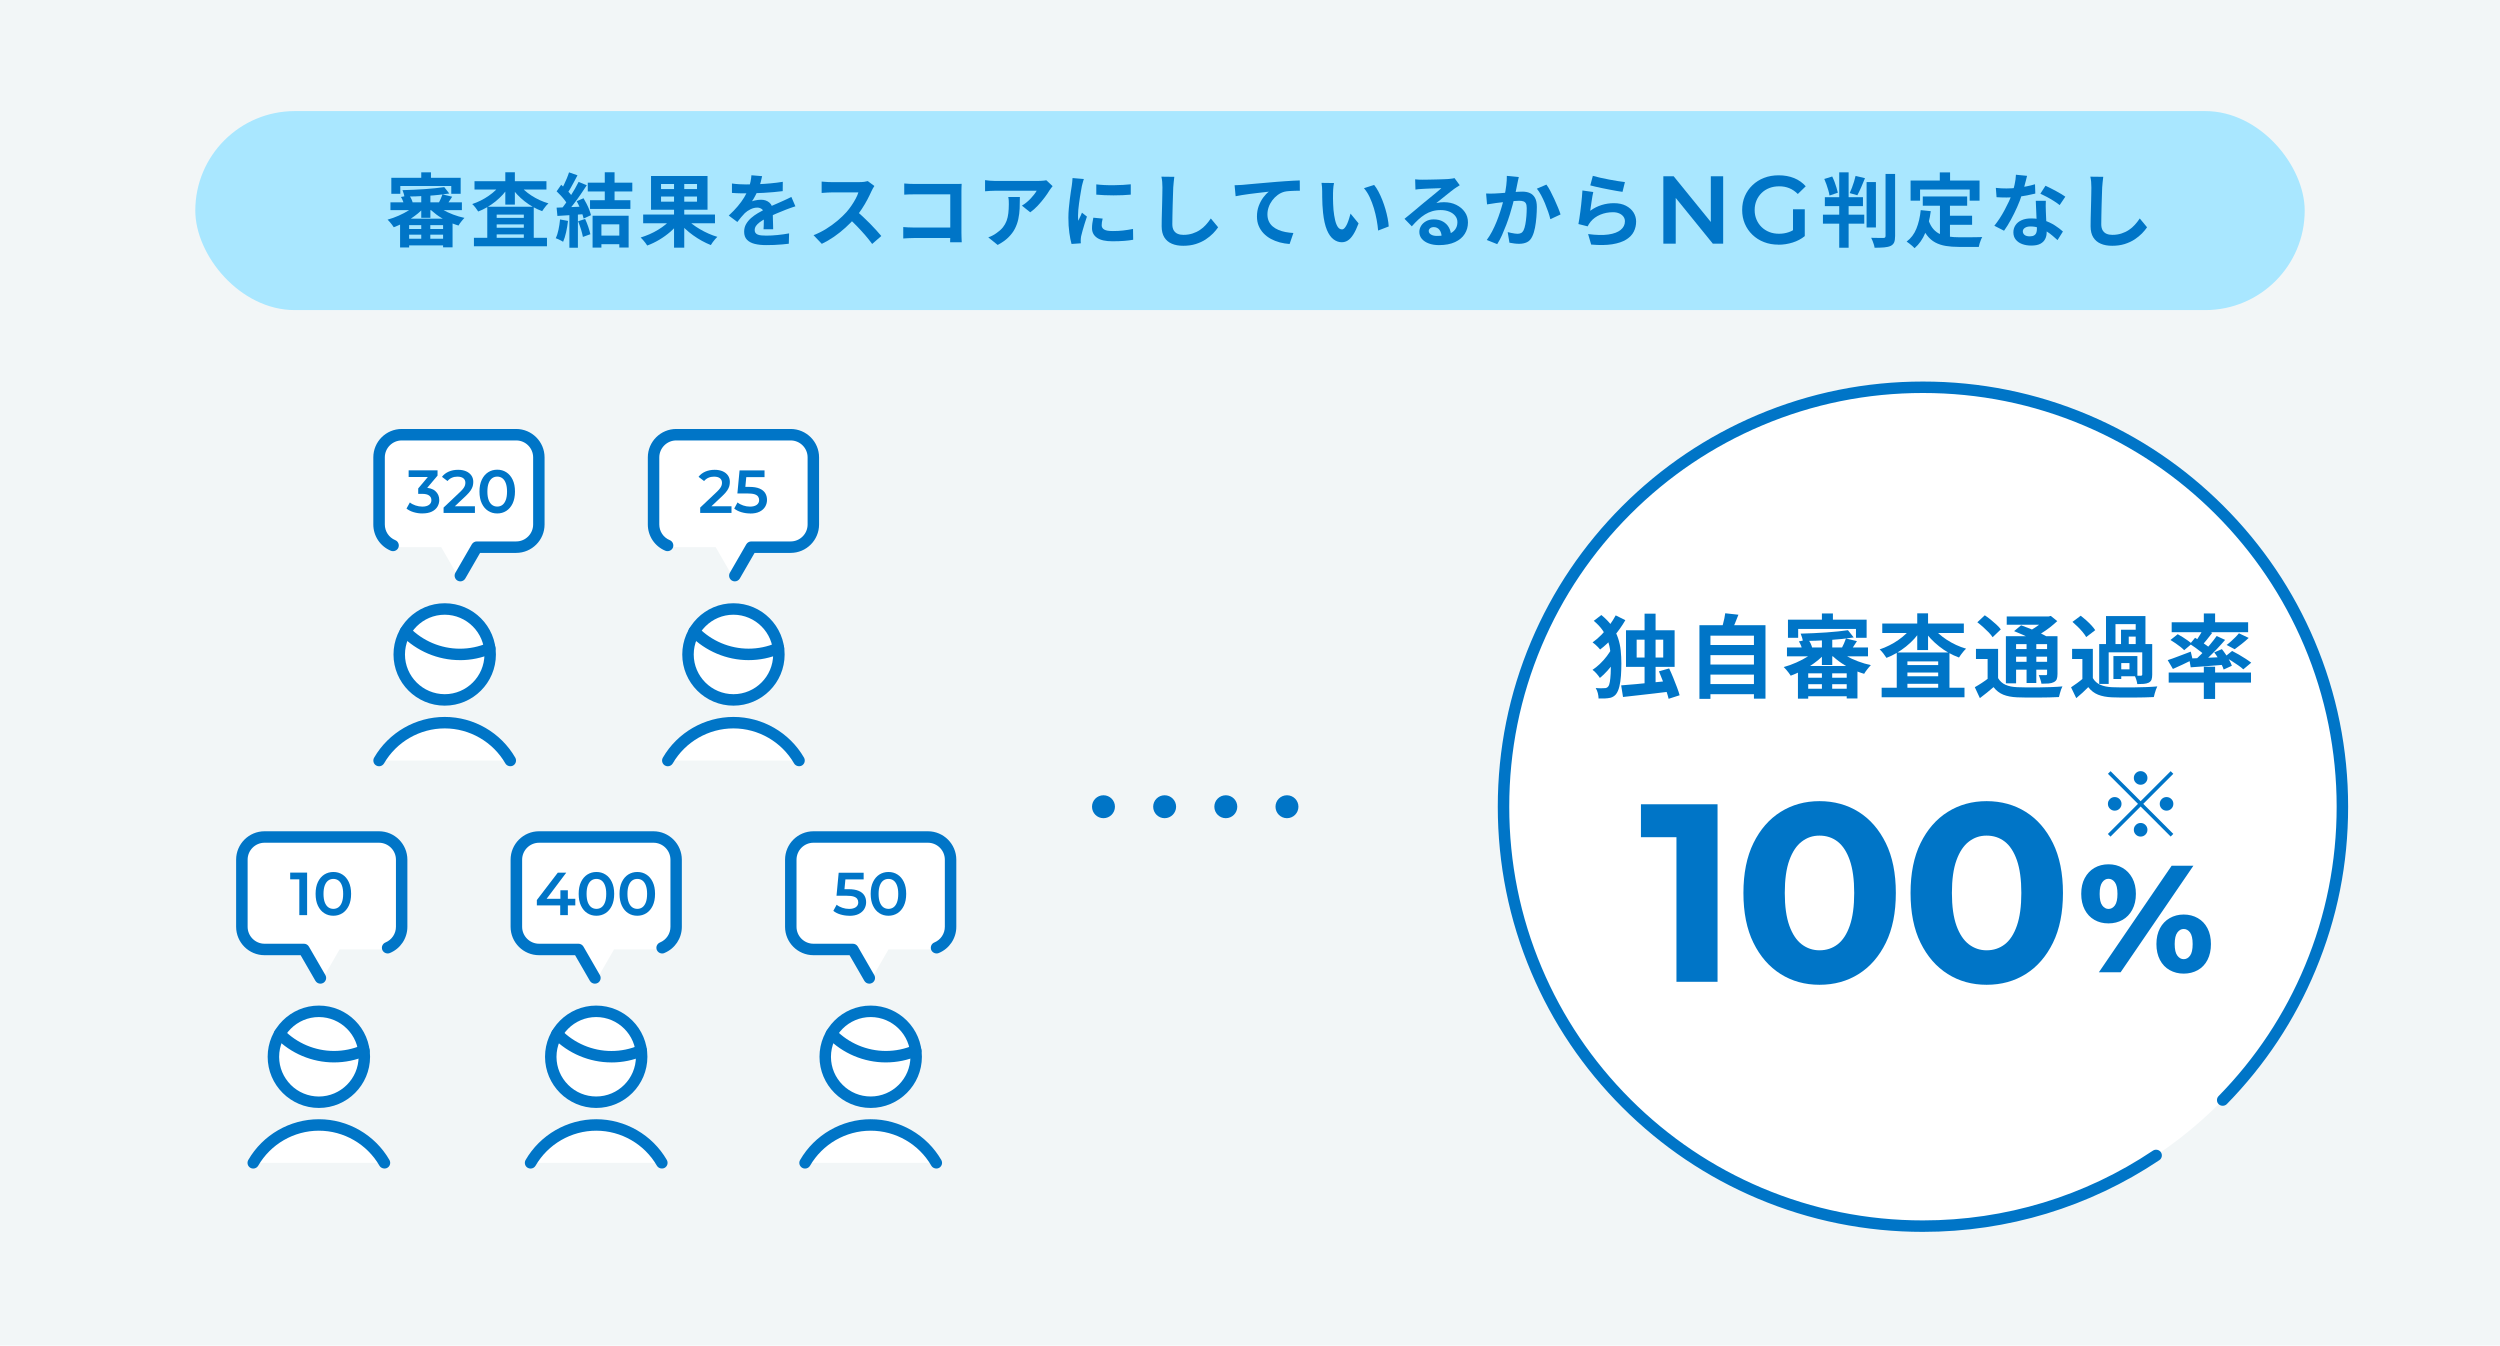<?xml version="1.0" encoding="UTF-8"?><svg id="_レイヤー_2" xmlns="http://www.w3.org/2000/svg" viewBox="0 0 654 352"><defs><style>.cls-1{fill:#0075c7;}.cls-2{fill:#fff;}.cls-3{fill:#a9e7ff;}.cls-4{fill:#f2f6f7;}</style></defs><g id="_レイヤー_1-2"><rect class="cls-4" width="654" height="352"/><circle class="cls-2" cx="503.05" cy="211.04" r="109.72"/><path class="cls-1" d="M503.06,322.26h-.02c-15.01,0-29.58-2.94-43.29-8.74-13.24-5.6-25.14-13.62-35.35-23.84-10.22-10.21-18.24-22.1-23.84-35.35-5.8-13.71-8.74-28.28-8.74-43.29s2.94-29.58,8.74-43.3c5.6-13.24,13.62-25.13,23.84-35.35s22.11-18.23,35.35-23.84c13.71-5.8,28.28-8.74,43.29-8.74s29.59,2.94,43.3,8.74c13.24,5.61,25.14,13.63,35.35,23.84,10.22,10.22,18.24,22.11,23.84,35.35,5.8,13.72,8.74,28.28,8.74,43.3s-2.86,29.18-8.51,42.73c-5.45,13.1-13.27,24.89-23.23,35.07-.57.57-1.55.58-2.12.02-.29-.28-.45-.65-.45-1.05-.01-.4.14-.78.42-1.07,9.7-9.9,17.31-21.38,22.61-34.12,5.49-13.18,8.28-27.17,8.28-41.58s-2.86-28.79-8.51-42.13c-5.45-12.88-13.25-24.46-23.19-34.4-9.94-9.94-21.51-17.74-34.4-23.19-13.34-5.65-27.51-8.51-42.13-8.51s-28.78,2.86-42.12,8.51c-12.89,5.45-24.46,13.25-34.4,23.19s-17.75,21.52-23.2,34.4c-5.64,13.34-8.5,27.51-8.5,42.13s2.86,28.78,8.5,42.12c5.45,12.89,13.26,24.46,23.2,34.4,9.94,9.94,21.51,17.75,34.4,23.2,13.34,5.64,27.51,8.5,42.12,8.5,21.55,0,42.35-6.31,60.17-18.25.66-.45,1.64-.26,2.08.41.46.68.28,1.62-.4,2.08-18.32,12.27-39.7,18.76-61.83,18.76Z"/><path class="cls-1" d="M421.72,169.5l2.12,1.26c-.4.76-.89,1.56-1.48,2.38-.59.83-1.21,1.6-1.87,2.33-.66.73-1.31,1.36-1.96,1.88-.22-.35-.51-.73-.87-1.14s-.71-.74-1.06-.98c.63-.41,1.28-.93,1.94-1.56.66-.63,1.27-1.3,1.82-2.04s1.01-1.45,1.36-2.14ZM422.67,160.98l2.52,1.26c-.84,1.46-1.84,2.87-2.99,4.23-1.15,1.36-2.35,2.5-3.61,3.44-.14-.19-.33-.4-.56-.63-.23-.23-.47-.46-.71-.68-.25-.22-.48-.4-.7-.55.81-.57,1.59-1.25,2.35-2.02.75-.78,1.45-1.6,2.08-2.48s1.17-1.73,1.62-2.57ZM416.93,162.41l1.98-1.52c1.16.94,2.09,1.91,2.79,2.92.7,1.01,1.23,2.04,1.58,3.11.36,1.06.59,2.15.7,3.26.11,1.11.17,2.25.17,3.41,0,1.09-.04,2.16-.11,3.2-.07,1.04-.21,1.97-.41,2.8-.2.83-.49,1.49-.87,2-.17.22-.39.42-.64.58-.25.17-.53.29-.83.37-.48.1-.97.16-1.48.18-.51.02-1.05.03-1.62.01-.02-.46-.08-.93-.2-1.41-.12-.48-.31-.92-.56-1.33.6.05,1.11.07,1.52.06s.75-.02,1.02-.04c.32-.05.56-.19.74-.43.19-.22.33-.63.43-1.21.09-.59.17-1.3.21-2.14s.07-1.75.07-2.71c0-1.1-.06-2.13-.17-3.12-.11-.98-.33-1.93-.64-2.85s-.77-1.8-1.36-2.66c-.59-.86-1.37-1.68-2.33-2.48ZM424.12,179.29c1.11-.08,2.39-.19,3.83-.32,1.44-.13,2.97-.29,4.58-.45,1.61-.17,3.2-.32,4.77-.46l.05,2.79c-1.49.19-3,.37-4.53.55-1.52.17-2.99.34-4.39.5-1.41.16-2.69.3-3.85.43l-.48-3.02ZM425.36,164.88h12.72v9.57h-12.72v-9.57ZM428.15,167.34v4.67h6.95v-4.67h-6.95ZM430.22,160.53h2.88v19.96h-2.88v-19.96ZM433.98,175.62l2.67-.76c.35.73.7,1.53,1.05,2.39.35.87.67,1.7.98,2.5s.54,1.51.71,2.13l-2.88.93c-.14-.6-.35-1.32-.63-2.16-.28-.83-.58-1.69-.91-2.56s-.66-1.7-.99-2.48Z"/><path class="cls-1" d="M444.56,163.55h17.29v19.22h-3.02v-16.48h-11.38v16.53h-2.88v-19.27ZM446.49,168.74h12.96v2.64h-12.96v-2.64ZM446.49,173.84h12.96v2.64h-12.96v-2.64ZM446.49,178.96h12.96v2.64h-12.96v-2.64ZM451.32,160.43l3.45.38c-.29.78-.59,1.54-.91,2.29-.32.75-.61,1.39-.88,1.93l-2.62-.48c.13-.4.25-.84.38-1.32s.24-.97.35-1.45c.1-.48.18-.93.23-1.35Z"/><path class="cls-1" d="M475.33,169.86l2.17,1c-.52.62-1.14,1.22-1.85,1.8-.71.58-1.46,1.13-2.25,1.64-.79.52-1.62.98-2.46,1.39-.85.41-1.68.77-2.49,1.07-.14-.22-.32-.47-.52-.75-.21-.28-.42-.55-.66-.82-.23-.27-.45-.5-.65-.69,1.1-.3,2.19-.69,3.29-1.18s2.12-1.02,3.07-1.62c.95-.59,1.74-1.21,2.36-1.85ZM467.47,169.38h21.2v2.31h-21.2v-2.31ZM467.73,162.1h20.58v4.74h-2.79v-2.31h-15.12v2.31h-2.67v-4.74ZM470.33,174.22h15.58v8.5h-2.81v-6.57h-10.07v6.62h-2.69v-8.55ZM470.59,167.79l2.45-.48c.25.33.48.71.67,1.13.19.42.32.8.38,1.13l-2.57.6c-.05-.33-.16-.72-.33-1.17-.17-.44-.37-.85-.6-1.21ZM483.43,164.86l1.5,1.9c-.94.14-1.95.27-3.04.39-1.09.12-2.21.21-3.38.29-1.17.07-2.34.13-3.51.17-1.17.04-2.3.07-3.38.08-.03-.29-.11-.62-.23-.99s-.23-.69-.34-.94c1.06-.03,2.17-.07,3.31-.12,1.14-.05,2.26-.11,3.36-.19s2.13-.17,3.11-.27c.98-.1,1.85-.21,2.61-.32ZM471.92,177.29h12.46v1.69h-12.46v-1.69ZM471.92,180.17h12.46v1.98h-12.46v-1.98ZM476.61,160.48h2.88v3.26h-2.88v-3.26ZM476.61,166.6h2.71v7.36h-2.71v-7.36ZM476.61,175.31h2.69v5.98h-2.69v-5.98ZM480.54,169.77c.62.64,1.41,1.23,2.37,1.77.96.55,2,1.04,3.13,1.46,1.13.43,2.25.76,3.38,1-.29.29-.6.65-.95,1.1-.35.44-.62.83-.81,1.17-1.14-.33-2.28-.78-3.42-1.35-1.13-.56-2.2-1.21-3.18-1.93s-1.84-1.5-2.57-2.32l2.05-.91ZM482.9,167.03l2.88.69c-.32.51-.63.99-.94,1.44s-.58.85-.82,1.18l-2.26-.71c.21-.38.42-.81.63-1.3.21-.48.38-.92.51-1.3Z"/><path class="cls-1" d="M500.21,163.93l2.33.88c-.51.79-1.1,1.56-1.76,2.29-.67.73-1.39,1.41-2.18,2.04-.79.63-1.61,1.19-2.46,1.69s-1.74.93-2.64,1.27c-.21-.33-.48-.72-.82-1.16-.34-.44-.66-.79-.96-1.06.86-.29,1.7-.63,2.52-1.05.83-.41,1.62-.88,2.37-1.41.75-.52,1.44-1.08,2.05-1.67s1.13-1.2,1.56-1.83ZM492.24,179.91h21.67v2.5h-21.67v-2.5ZM492.4,163.12h21.34v2.48h-21.34v-2.48ZM496.19,170.69h13.79v10.6h-2.95v-8.26h-8.05v8.36h-2.79v-10.69ZM497.55,173.98h10.96v1.95h-10.96v-1.95ZM497.55,176.91h10.96v1.98h-10.96v-1.98ZM501.55,160.45h2.83v9.6h-2.83v-9.6ZM505.55,163.95c.44.62.98,1.22,1.62,1.8s1.34,1.12,2.11,1.62c.77.5,1.58.95,2.44,1.35s1.73.72,2.62.98c-.21.17-.43.4-.67.68s-.46.56-.66.84c-.2.29-.38.55-.54.79-.92-.33-1.82-.75-2.69-1.24-.87-.49-1.71-1.05-2.5-1.68s-1.53-1.3-2.2-2.01c-.67-.71-1.27-1.46-1.8-2.24l2.26-.88Z"/><path class="cls-1" d="M522.7,177.39c.48.81,1.13,1.4,1.96,1.76.83.37,1.85.57,3.06.62.71.03,1.57.05,2.57.06,1,0,2.05,0,3.16-.01s2.19-.04,3.25-.08c1.06-.04,2.01-.1,2.83-.18-.11.21-.23.48-.35.82-.12.34-.23.69-.32,1.04-.1.35-.17.66-.24.93-.73.05-1.57.08-2.52.09-.95.02-1.94.03-2.95.04-1.02,0-2,0-2.94,0-.94,0-1.78-.03-2.51-.06-1.43-.06-2.64-.29-3.63-.69-.99-.4-1.85-1.06-2.56-1.98-.56.48-1.12.95-1.7,1.42-.58.47-1.2.96-1.87,1.46l-1.33-2.86c.57-.32,1.17-.68,1.81-1.1.63-.41,1.24-.84,1.81-1.29h2.48ZM522.7,169.74v8.79h-2.74v-6.14h-3.05v-2.64h5.79ZM517.27,162.79l1.95-1.83c.51.33,1.03.72,1.56,1.15.53.44,1.04.87,1.51,1.31.48.44.85.85,1.12,1.23l-2.14,2.05c-.24-.38-.58-.8-1.02-1.26-.45-.46-.93-.92-1.45-1.39-.52-.47-1.03-.88-1.52-1.25ZM524.74,166.43h12.12v2.07h-9.45v10.26h-2.67v-12.34ZM524.96,161.26h11.34v2.17h-11.34v-2.17ZM526.22,169.79h10.24v2h-10.24v-2ZM526.22,173.12h10.24v2.07h-10.24v-2.07ZM526.89,165.1l1.83-1.52c.7.24,1.47.53,2.31.87.84.34,1.66.7,2.44,1.06.79.37,1.44.7,1.96,1l-1.95,1.71c-.48-.32-1.09-.66-1.85-1.02-.75-.36-1.55-.73-2.39-1.11-.84-.37-1.63-.7-2.36-.99ZM530.15,167.41h2.55v11.27h-2.55v-11.27ZM535.27,161.26h.67l.55-.14,1.69,1.36c-.56.52-1.18,1.06-1.87,1.6-.69.54-1.41,1.04-2.16,1.51-.75.47-1.48.88-2.21,1.23-.16-.24-.38-.52-.68-.83-.29-.32-.54-.57-.73-.76.6-.29,1.21-.63,1.82-1.04.61-.4,1.17-.82,1.69-1.25.52-.43.92-.82,1.23-1.17v-.5ZM535.53,166.43h2.71v9.88c0,.59-.07,1.04-.2,1.37-.14.33-.39.58-.77.77-.37.19-.81.31-1.35.35s-1.16.06-1.87.06c-.06-.35-.16-.73-.3-1.15-.13-.42-.27-.79-.42-1.11.37.02.73.02,1.1.02h.74c.13,0,.22-.03.27-.08s.08-.15.08-.27v-9.83Z"/><path class="cls-1" d="M547.49,177.39c.46.79,1.11,1.38,1.95,1.75.84.37,1.87.58,3.07.63.71.03,1.58.05,2.58.06,1.01,0,2.06,0,3.17-.01s2.18-.04,3.24-.08,2-.1,2.85-.18c-.11.21-.23.48-.35.82-.12.34-.23.69-.33,1.04-.1.35-.18.66-.23.93-.73.05-1.57.08-2.52.09s-1.94.03-2.95.04c-1.02,0-2,0-2.95,0-.95,0-1.79-.03-2.52-.06-1.43-.06-2.64-.29-3.64-.69s-1.86-1.06-2.57-1.98c-.46.48-.95.95-1.46,1.42s-1.08.96-1.68,1.46l-1.36-2.83c.51-.33,1.04-.71,1.61-1.12.56-.41,1.11-.84,1.63-1.29h2.48ZM547.49,169.74v8.79h-2.74v-6.14h-2.69v-2.64h5.43ZM542.15,162.69l2.17-1.62c.46.35.94.75,1.43,1.19.49.44.94.89,1.36,1.33.41.44.75.87,1,1.26l-2.36,1.81c-.22-.4-.53-.83-.92-1.3-.39-.47-.82-.94-1.3-1.41-.48-.47-.94-.89-1.38-1.27ZM549.16,168.48h12.88v2.17h-10.41v8.26h-2.48v-10.43ZM550.94,161.17h10.31v7.93h-2.55v-5.83h-5.29v5.83h-2.48v-7.93ZM552.87,171.62h2.05v6h-2.05v-6ZM554.16,171.62h4.98v5.29h-4.98v-1.81h2.91v-1.64h-2.91v-1.83ZM554.85,164.74h4.91v1.79h-2.88v2.81h-2.02v-4.6ZM560.42,168.48h2.6v8c0,.54-.06.98-.18,1.31-.12.33-.36.59-.73.79-.37.17-.79.28-1.29.32-.49.04-1.06.06-1.71.06-.03-.33-.12-.71-.25-1.13-.14-.42-.27-.78-.42-1.08.35.02.68.02,1,.02h.64c.22-.02.33-.12.33-.31v-7.98Z"/><path class="cls-1" d="M567.07,172.69c.76-.24,1.68-.56,2.75-.98,1.07-.41,2.16-.82,3.28-1.24l.5,2.1c-.86.43-1.74.86-2.66,1.29-.91.43-1.75.81-2.51,1.14l-1.36-2.31ZM567.33,175.93h21.53v2.64h-21.53v-2.64ZM567.78,167.43l1.91-1.52c.41.22.85.48,1.32.77.47.29.91.59,1.33.89.42.3.77.58,1.04.83l-2,1.69c-.24-.25-.56-.54-.96-.86-.41-.32-.84-.63-1.3-.95-.46-.32-.91-.6-1.33-.86ZM568.11,162.79h20v2.6h-20v-2.6ZM572.69,172.27c.79-.03,1.7-.07,2.71-.11,1.02-.04,2.1-.09,3.24-.14,1.14-.06,2.29-.11,3.45-.16l-.02,2.02c-1.59.13-3.17.25-4.74.38-1.57.13-2.98.23-4.24.31l-.41-2.31ZM572.9,168.46l1.33-1.62c.46.27.95.58,1.48.93.52.35,1.02.7,1.5,1.04.48.34.87.65,1.17.94l-1.4,1.86c-.29-.3-.66-.64-1.12-1.01-.46-.37-.95-.75-1.48-1.12-.52-.37-1.02-.71-1.48-1.01ZM579.88,166.38l2.21,1.02c-.65.76-1.37,1.55-2.14,2.37-.78.82-1.56,1.6-2.33,2.33-.78.74-1.52,1.39-2.21,1.94l-1.67-.93c.7-.59,1.42-1.27,2.18-2.04.75-.77,1.48-1.57,2.18-2.39.7-.83,1.29-1.6,1.79-2.31ZM576.31,164.65l2.41.9c-.48.62-.96,1.24-1.46,1.86-.5.62-.96,1.14-1.37,1.57l-1.79-.79c.25-.33.52-.71.79-1.12.27-.41.53-.83.79-1.26s.47-.82.64-1.17ZM576.52,160.48h2.95v3.33h-2.95v-3.33ZM576.52,174.41h2.95v8.43h-2.95v-8.43ZM579.23,170.67l2.02-.86c.35.44.69.92,1.04,1.44.34.52.66,1.03.94,1.54.29.51.49.97.62,1.38l-2.14.98c-.13-.41-.32-.88-.58-1.39s-.56-1.05-.88-1.6c-.33-.55-.66-1.04-1.01-1.49ZM581.97,171.86l1.95-1.57c.54.27,1.13.59,1.76.95s1.24.73,1.81,1.11c.57.37,1.05.71,1.43,1.01l-2.07,1.74c-.33-.32-.78-.67-1.33-1.05-.56-.38-1.14-.77-1.76-1.17s-1.21-.74-1.79-1.02ZM585.71,165.67l2.55,1.21c-.6.56-1.23,1.09-1.88,1.61-.65.52-1.25.96-1.79,1.35l-2.1-1.12c.37-.27.74-.58,1.13-.93.39-.35.77-.71,1.14-1.08s.69-.72.94-1.04Z"/><path class="cls-1" d="M438.56,256.83v-42.46l4.64,4.64h-13.93v-8.62h20.04v46.44h-10.75Z"/><path class="cls-1" d="M475.98,257.62c-3.8,0-7.2-.94-10.18-2.82s-5.35-4.6-7.1-8.16c-1.75-3.56-2.62-7.91-2.62-13.04s.87-9.47,2.62-13.04c1.75-3.56,4.11-6.28,7.1-8.16s6.38-2.82,10.18-2.82,7.26.94,10.25,2.82,5.35,4.6,7.1,8.16c1.75,3.56,2.62,7.91,2.62,13.04s-.87,9.48-2.62,13.04c-1.75,3.56-4.11,6.28-7.1,8.16s-6.4,2.82-10.25,2.82ZM475.98,248.6c1.81,0,3.39-.52,4.74-1.56,1.35-1.04,2.41-2.66,3.18-4.88.77-2.21,1.16-5.06,1.16-8.56s-.39-6.35-1.16-8.56c-.77-2.21-1.84-3.84-3.18-4.88-1.35-1.04-2.93-1.56-4.74-1.56s-3.27.52-4.64,1.56-2.45,2.67-3.25,4.88c-.8,2.21-1.19,5.07-1.19,8.56s.4,6.35,1.19,8.56c.8,2.21,1.88,3.84,3.25,4.88,1.37,1.04,2.92,1.56,4.64,1.56Z"/><path class="cls-1" d="M519.7,257.62c-3.8,0-7.2-.94-10.18-2.82s-5.35-4.6-7.1-8.16c-1.75-3.56-2.62-7.91-2.62-13.04s.87-9.47,2.62-13.04c1.75-3.56,4.11-6.28,7.1-8.16s6.38-2.82,10.18-2.82,7.26.94,10.25,2.82,5.35,4.6,7.1,8.16c1.75,3.56,2.62,7.91,2.62,13.04s-.87,9.48-2.62,13.04c-1.75,3.56-4.11,6.28-7.1,8.16s-6.4,2.82-10.25,2.82ZM519.7,248.6c1.81,0,3.39-.52,4.74-1.56,1.35-1.04,2.41-2.66,3.18-4.88.77-2.21,1.16-5.06,1.16-8.56s-.39-6.35-1.16-8.56c-.77-2.21-1.84-3.84-3.18-4.88-1.35-1.04-2.93-1.56-4.74-1.56s-3.27.52-4.64,1.56-2.45,2.67-3.25,4.88c-.8,2.21-1.19,5.07-1.19,8.56s.4,6.35,1.19,8.56c.8,2.21,1.88,3.84,3.25,4.88,1.37,1.04,2.92,1.56,4.64,1.56Z"/><path class="cls-1" d="M551.58,241.56c-1.38,0-2.61-.3-3.68-.92-1.08-.61-1.92-1.5-2.53-2.67s-.92-2.55-.92-4.14.3-2.97.92-4.12,1.45-2.04,2.53-2.67c1.07-.62,2.3-.94,3.68-.94s2.61.31,3.68.94c1.08.62,1.92,1.51,2.55,2.67.62,1.15.94,2.53.94,4.12s-.31,2.97-.94,4.14c-.62,1.17-1.47,2.06-2.55,2.67-1.07.61-2.3.92-3.68.92ZM549.07,254.34l19.03-27.86h5.69l-19.03,27.86h-5.69ZM551.58,237.78c.66,0,1.22-.3,1.67-.92.45-.61.68-1.62.68-3.02s-.23-2.42-.68-3.03c-.45-.61-1.01-.92-1.67-.92s-1.18.3-1.63.92c-.45.61-.68,1.62-.68,3.03s.22,2.42.68,3.02c.45.61,1,.92,1.63.92ZM571.25,254.7c-1.35,0-2.57-.31-3.66-.92-1.09-.61-1.94-1.5-2.55-2.67-.61-1.17-.92-2.55-.92-4.14s.31-2.97.92-4.12,1.46-2.04,2.55-2.67c1.09-.62,2.31-.94,3.66-.94s2.61.31,3.7.94c1.09.62,1.93,1.51,2.53,2.67.6,1.15.9,2.53.9,4.12s-.3,2.97-.9,4.14c-.6,1.17-1.44,2.06-2.53,2.67-1.09.61-2.32.92-3.7.92ZM571.25,250.92c.66,0,1.22-.3,1.67-.92.45-.61.68-1.62.68-3.03s-.23-2.41-.68-3.03c-.45-.61-1.01-.92-1.67-.92s-1.19.31-1.65.92c-.46.61-.7,1.62-.7,3.03s.23,2.42.7,3.03c.46.61,1.01.92,1.65.92Z"/><path class="cls-1" d="M559.99,209.6l7.86-7.86.69.69-7.86,7.86,7.86,7.86-.69.69-7.86-7.86-7.88,7.88-.69-.69,7.88-7.88-7.86-7.86.69-.69,7.86,7.86ZM554.99,210.29c0,.49-.17.91-.52,1.26-.35.35-.77.52-1.26.52s-.91-.17-1.26-.52c-.35-.35-.52-.77-.52-1.26s.17-.91.52-1.26.77-.52,1.26-.52.91.18,1.26.52c.35.35.52.77.52,1.26ZM559.99,205.29c-.49,0-.91-.17-1.26-.52-.35-.35-.52-.77-.52-1.26s.17-.91.52-1.26c.35-.35.77-.52,1.26-.52s.91.18,1.26.52c.35.35.52.77.52,1.26s-.17.91-.52,1.26c-.35.35-.77.52-1.26.52ZM559.99,215.29c.49,0,.91.17,1.26.52s.52.77.52,1.26-.17.91-.52,1.26-.77.52-1.26.52-.91-.17-1.26-.52c-.35-.35-.52-.77-.52-1.26s.17-.91.52-1.26c.35-.35.77-.52,1.26-.52ZM564.99,210.29c0-.49.17-.91.52-1.26s.77-.52,1.26-.52.91.18,1.26.52c.35.35.52.77.52,1.26s-.18.91-.52,1.26c-.35.35-.77.52-1.26.52s-.91-.17-1.26-.52c-.35-.35-.52-.77-.52-1.26Z"/><path class="cls-2" d="M100.59,304.21c-3.54-6.13-10.09-9.91-17.17-9.91s-13.63,3.78-17.17,9.91"/><path class="cls-1" d="M66.25,305.7c-.27,0-.52-.06-.75-.2-.72-.41-.96-1.33-.55-2.05,3.79-6.57,10.87-10.66,18.47-10.66s14.66,4.08,18.45,10.65h0c.2.36.26.77.15,1.15-.1.39-.35.71-.7.91-.69.4-1.65.14-2.05-.54-3.26-5.66-9.34-9.17-15.86-9.17s-12.61,3.51-15.87,9.17c-.27.46-.77.74-1.3.74Z"/><path class="cls-2" d="M71.53,276.45c0,6.57,5.33,11.89,11.89,11.89s11.89-5.33,11.89-11.89-5.33-11.89-11.89-11.89-11.89,5.33-11.89,11.89"/><path class="cls-1" d="M83.42,289.84h0c-7.39,0-13.4-6.01-13.4-13.39s6.01-13.39,13.4-13.39,13.39,6,13.39,13.39-6.01,13.39-13.39,13.39ZM83.42,266.06c-5.73,0-10.39,4.67-10.4,10.39v.07c.02,2.76,1.12,5.35,3.07,7.3,1.96,1.95,4.56,3.02,7.33,3.03,5.72-.02,10.38-4.68,10.39-10.4,0-5.72-4.67-10.38-10.39-10.39h0Z"/><path class="cls-2" d="M73.15,270.43c5.73,5.89,14.49,7.64,22.04,4.4"/><path class="cls-1" d="M87.37,277.93c-5.73,0-11.31-2.35-15.3-6.46-.28-.29-.43-.67-.42-1.07,0-.4.16-.77.45-1.05.58-.56,1.57-.54,2.12.03,3.43,3.53,8.22,5.55,13.15,5.55,2.49,0,4.92-.5,7.23-1.48.74-.32,1.65.05,1.97.79.33.76-.03,1.64-.79,1.96-2.68,1.15-5.51,1.73-8.41,1.73Z"/><path class="cls-2" d="M99.14,218.96h-29.93c-3.28,0-5.93,2.66-5.93,5.93v17.55c0,3.28,2.66,5.93,5.93,5.93h10.3l4.66,8.08,4.66-8.08h10.3c3.28,0,5.93-2.66,5.93-5.93v-17.55c0-3.28-2.66-5.93-5.93-5.93Z"/><path class="cls-1" d="M83.81,257.33c-.54,0-1.03-.29-1.3-.75l-3.87-6.7h-9.44c-4.1,0-7.43-3.33-7.43-7.43v-17.56c0-4.09,3.33-7.43,7.43-7.43h29.93c4.1,0,7.44,3.34,7.44,7.43v17.56c0,3.02-1.81,5.72-4.6,6.87-.75.31-1.65-.07-1.95-.81-.16-.37-.16-.78,0-1.15.16-.37.45-.66.82-.81,1.66-.69,2.74-2.3,2.74-4.1v-17.56c0-2.44-2-4.42-4.44-4.43h-29.93c-2.44,0-4.43,1.99-4.43,4.43v17.56c0,2.44,1.99,4.43,4.43,4.43h10.31c.53,0,1.03.29,1.29.75l4.31,7.45c.2.35.25.75.15,1.14-.11.39-.36.71-.7.91-.23.13-.49.2-.75.2Z"/><path class="cls-1" d="M78.3,239.4v-10.32l.87.95h-3.26v-1.75h4.43v11.12h-2.05Z"/><path class="cls-1" d="M87.21,239.56c-.89,0-1.68-.22-2.38-.67-.7-.44-1.25-1.09-1.66-1.95-.41-.85-.61-1.89-.61-3.11s.2-2.25.61-3.1c.41-.85.96-1.5,1.66-1.95.7-.44,1.49-.67,2.38-.67s1.67.22,2.37.67c.7.44,1.25,1.09,1.66,1.95.41.85.61,1.89.61,3.1s-.2,2.25-.61,3.11c-.41.85-.96,1.5-1.66,1.95-.7.44-1.49.67-2.37.67ZM87.21,237.76c.51,0,.95-.14,1.33-.42.38-.28.68-.71.9-1.29s.33-1.32.33-2.21-.11-1.62-.33-2.21-.52-1.01-.9-1.29c-.38-.28-.83-.42-1.33-.42s-.96.14-1.34.42-.69.71-.91,1.29-.33,1.32-.33,2.21.11,1.63.33,2.21.53,1.01.91,1.29c.39.28.83.42,1.34.42Z"/><path class="cls-2" d="M173.14,304.21c-3.54-6.13-10.09-9.91-17.17-9.91s-13.63,3.78-17.17,9.91"/><path class="cls-1" d="M138.8,305.7c-.26,0-.52-.07-.75-.2-.35-.2-.6-.52-.7-.91-.1-.39-.05-.79.15-1.14,3.8-6.57,10.88-10.66,18.47-10.66s14.67,4.09,18.47,10.66h0c.41.73.16,1.64-.55,2.05-.7.4-1.65.14-2.05-.55-3.26-5.65-9.34-9.16-15.87-9.16s-12.61,3.51-15.87,9.16c-.27.47-.77.75-1.3.75Z"/><path class="cls-2" d="M144.08,276.45c0,6.57,5.33,11.89,11.89,11.89s11.89-5.33,11.89-11.89-5.33-11.89-11.89-11.89-11.89,5.33-11.89,11.89"/><path class="cls-1" d="M155.97,289.84h0c-7.39,0-13.39-6.01-13.39-13.39s6-13.39,13.39-13.39,13.39,6.01,13.39,13.39-6.01,13.39-13.39,13.39ZM155.97,266.06c-5.72,0-10.38,4.67-10.39,10.39v.08c.02,2.75,1.11,5.35,3.07,7.29,1.96,1.95,4.56,3.02,7.32,3.02,5.72,0,10.38-4.67,10.39-10.39,0-5.72-4.67-10.38-10.39-10.39h0Z"/><path class="cls-2" d="M145.71,270.43c5.73,5.89,14.49,7.64,22.04,4.4"/><path class="cls-1" d="M159.92,277.93h0c-5.72,0-11.29-2.35-15.28-6.45,0,0,0,0,0,0-.57-.6-.56-1.55.03-2.12.58-.56,1.57-.55,2.13.03,3.43,3.53,8.22,5.55,13.14,5.55,2.5,0,4.93-.5,7.24-1.48.74-.32,1.65.04,1.96.79.33.75-.02,1.64-.78,1.96-2.68,1.15-5.51,1.73-8.42,1.73Z"/><path class="cls-2" d="M170.94,218.96h-29.93c-3.28,0-5.93,2.66-5.93,5.93v17.55c0,3.28,2.66,5.93,5.93,5.93h10.3l4.66,8.08,4.66-8.08h10.3c3.28,0,5.93-2.66,5.93-5.93v-17.55c0-3.28-2.66-5.93-5.93-5.93Z"/><path class="cls-1" d="M155.61,257.33c-.54,0-1.03-.29-1.3-.75l-3.87-6.7h-9.43c-4.1,0-7.44-3.33-7.44-7.43v-17.55c0-4.1,3.34-7.44,7.44-7.44h29.93c4.09,0,7.43,3.34,7.43,7.44v17.55c0,3.02-1.8,5.72-4.6,6.87,0,.01,0,.01,0,.01-.75.3-1.64-.08-1.94-.82-.16-.37-.16-.78,0-1.15.16-.37.45-.66.82-.81,1.67-.69,2.74-2.3,2.74-4.1v-17.55c-.01-2.44-1.99-4.43-4.43-4.44h-29.93c-2.45,0-4.44,2-4.44,4.44v17.55c0,2.44,1.99,4.43,4.44,4.43h10.3c.53,0,1.03.29,1.3.75l4.3,7.45c.2.35.25.75.15,1.13-.11.39-.35.72-.7.92-.23.13-.49.2-.75.2Z"/><path class="cls-1" d="M140.44,236.86v-1.41l5.48-7.16h2.21l-5.38,7.16-1.05-.32h8.8v1.73h-10.05ZM146.55,239.4v-2.54l.05-1.73v-2.24h1.95v6.51h-2Z"/><path class="cls-1" d="M156.03,239.56c-.89,0-1.68-.22-2.38-.67-.7-.44-1.25-1.09-1.66-1.95-.41-.85-.61-1.89-.61-3.11s.2-2.25.61-3.1c.41-.85.96-1.5,1.66-1.95.7-.44,1.49-.67,2.38-.67s1.67.22,2.37.67c.7.44,1.25,1.09,1.66,1.95.41.85.61,1.89.61,3.1s-.2,2.25-.61,3.11c-.41.85-.96,1.5-1.66,1.95-.7.44-1.49.67-2.37.67ZM156.03,237.76c.51,0,.95-.14,1.33-.42.38-.28.68-.71.9-1.29s.33-1.32.33-2.21-.11-1.62-.33-2.21-.52-1.01-.9-1.29c-.38-.28-.83-.42-1.33-.42s-.96.14-1.34.42-.69.71-.91,1.29-.33,1.32-.33,2.21.11,1.63.33,2.21.53,1.01.91,1.29c.39.28.83.42,1.34.42Z"/><path class="cls-1" d="M166.72,239.56c-.89,0-1.68-.22-2.38-.67-.7-.44-1.25-1.09-1.66-1.95-.41-.85-.61-1.89-.61-3.11s.2-2.25.61-3.1c.41-.85.96-1.5,1.66-1.95.7-.44,1.49-.67,2.38-.67s1.67.22,2.37.67c.7.44,1.25,1.09,1.66,1.95.41.85.61,1.89.61,3.1s-.2,2.25-.61,3.11c-.41.85-.96,1.5-1.66,1.95-.7.44-1.49.67-2.37.67ZM166.72,237.76c.51,0,.95-.14,1.33-.42.38-.28.68-.71.9-1.29s.33-1.32.33-2.21-.11-1.62-.33-2.21-.52-1.01-.9-1.29c-.38-.28-.83-.42-1.33-.42s-.96.14-1.34.42-.69.71-.91,1.29-.33,1.32-.33,2.21.11,1.63.33,2.21.53,1.01.91,1.29c.39.28.83.42,1.34.42Z"/><path class="cls-2" d="M244.94,304.21c-3.54-6.13-10.09-9.91-17.17-9.91s-13.63,3.78-17.17,9.91"/><path class="cls-1" d="M210.6,305.7c-.26,0-.52-.06-.75-.2-.34-.2-.59-.52-.7-.91-.1-.39-.05-.79.16-1.14,3.79-6.57,10.87-10.66,18.46-10.66s14.67,4.09,18.47,10.66h0c.2.36.25.76.15,1.14-.11.39-.36.71-.7.91-.7.4-1.65.14-2.05-.54-3.26-5.66-9.34-9.17-15.87-9.17s-12.6,3.51-15.87,9.17c-.27.46-.76.74-1.3.74Z"/><path class="cls-2" d="M215.88,276.45c0,6.57,5.33,11.89,11.89,11.89s11.89-5.33,11.89-11.89-5.33-11.89-11.89-11.89-11.89,5.33-11.89,11.89"/><path class="cls-1" d="M227.77,289.84h0c-7.38,0-13.39-6.01-13.39-13.39s6.01-13.39,13.39-13.39,13.39,6.01,13.4,13.39c0,7.38-6.02,13.39-13.4,13.39ZM227.77,266.06c-5.72,0-10.38,4.67-10.39,10.39v.08c.02,2.75,1.11,5.35,3.07,7.29,1.96,1.95,4.56,3.02,7.32,3.02,5.72,0,10.39-4.67,10.4-10.39,0-5.72-4.68-10.38-10.4-10.39h0Z"/><path class="cls-2" d="M217.51,270.43c5.73,5.89,14.49,7.64,22.04,4.4"/><path class="cls-1" d="M231.73,277.93h0c-5.73,0-11.3-2.35-15.29-6.46-.58-.6-.57-1.55.03-2.12.57-.56,1.56-.55,2.12.03,3.43,3.53,8.22,5.55,13.15,5.55,2.49,0,4.92-.5,7.23-1.48.74-.32,1.65.05,1.97.79.32.76-.03,1.64-.79,1.96-2.69,1.15-5.52,1.73-8.41,1.73Z"/><path class="cls-2" d="M242.74,218.96h-29.93c-3.28,0-5.93,2.66-5.93,5.93v17.55c0,3.28,2.66,5.93,5.93,5.93h10.3l4.66,8.08,4.66-8.08h10.3c3.28,0,5.93-2.66,5.93-5.93v-17.55c0-3.28-2.66-5.93-5.93-5.93Z"/><path class="cls-1" d="M227.41,257.33c-.54,0-1.03-.29-1.3-.75l-3.87-6.7h-9.44c-4.1,0-7.43-3.33-7.43-7.43v-17.55c0-4.1,3.33-7.44,7.43-7.44h29.94c4.1,0,7.43,3.34,7.43,7.44v17.55c0,3.02-1.81,5.72-4.6,6.87-.75.31-1.65-.07-1.96-.81-.31-.77.05-1.65.82-1.96,1.66-.69,2.74-2.3,2.74-4.1v-17.55c0-2.45-1.99-4.44-4.43-4.44h-29.94c-2.44,0-4.42,1.99-4.43,4.44v17.55c0,2.44,1.99,4.43,4.43,4.43h10.31c.53,0,1.03.29,1.3.75l4.3,7.45c.2.35.25.75.15,1.14-.11.39-.35.71-.7.91-.23.13-.49.2-.75.2Z"/><path class="cls-1" d="M222.16,239.56c-.77,0-1.53-.11-2.28-.33-.75-.22-1.37-.54-1.88-.95l.87-1.6c.4.33.89.59,1.47.79s1.17.3,1.79.3c.74,0,1.32-.15,1.75-.45.42-.3.64-.72.64-1.25,0-.35-.09-.66-.27-.92-.18-.26-.49-.47-.92-.61-.43-.14-1.04-.21-1.83-.21h-2.67l.57-6.03h6.53v1.75h-5.78l1.1-.99-.43,4.53-1.08-.98h2.22c1.11,0,2.01.15,2.68.44s1.17.69,1.48,1.21c.31.51.46,1.1.46,1.75s-.16,1.24-.48,1.78-.8.97-1.45,1.3-1.48.49-2.49.49Z"/><path class="cls-1" d="M232.42,239.56c-.89,0-1.68-.22-2.38-.67-.7-.44-1.25-1.09-1.66-1.95-.41-.85-.61-1.89-.61-3.11s.2-2.25.61-3.1c.41-.85.96-1.5,1.66-1.95.7-.44,1.49-.67,2.38-.67s1.67.22,2.37.67c.7.44,1.25,1.09,1.66,1.95.41.85.61,1.89.61,3.1s-.2,2.25-.61,3.11c-.41.85-.96,1.5-1.66,1.95-.7.44-1.49.67-2.37.67ZM232.42,237.76c.51,0,.95-.14,1.33-.42.38-.28.68-.71.9-1.29s.33-1.32.33-2.21-.11-1.62-.33-2.21-.52-1.01-.9-1.29c-.38-.28-.83-.42-1.33-.42s-.96.14-1.34.42-.69.71-.91,1.29-.33,1.32-.33,2.21.11,1.63.33,2.21.53,1.01.91,1.29c.39.28.83.42,1.34.42Z"/><path class="cls-2" d="M209.04,198.96c-3.54-6.13-10.09-9.91-17.17-9.91s-13.63,3.78-17.17,9.91"/><path class="cls-1" d="M174.7,200.46c-.26,0-.52-.07-.75-.2-.34-.2-.59-.52-.7-.91-.1-.39-.05-.79.15-1.14,3.8-6.57,10.88-10.66,18.47-10.66s14.66,4.08,18.46,10.65h0c.41.73.16,1.65-.55,2.06-.7.4-1.66.14-2.05-.55-3.26-5.65-9.35-9.16-15.87-9.16s-12.6,3.51-15.87,9.16c-.27.46-.77.75-1.3.75Z"/><path class="cls-2" d="M179.98,171.21c0,6.57,5.33,11.89,11.89,11.89s11.89-5.33,11.89-11.89-5.33-11.89-11.89-11.89-11.89,5.33-11.89,11.89"/><path class="cls-1" d="M191.87,184.6c-7.39,0-13.39-6.01-13.39-13.39s6-13.4,13.39-13.4,13.39,6.01,13.39,13.4-6,13.39-13.39,13.39ZM191.87,160.81c-5.72,0-10.38,4.68-10.39,10.4,0,5.72,4.67,10.38,10.39,10.39,5.72,0,10.38-4.67,10.39-10.39,0-5.72-4.67-10.39-10.39-10.4h0Z"/><path class="cls-2" d="M181.61,165.18c5.73,5.89,14.49,7.64,22.04,4.4"/><path class="cls-1" d="M195.82,172.69c-5.73,0-11.3-2.36-15.3-6.46v-.02c-.28-.28-.42-.66-.42-1.05,0-.4.17-.78.46-1.06.57-.55,1.56-.54,2.12.03,3.43,3.54,8.22,5.56,13.14,5.56,2.5,0,4.93-.5,7.24-1.49.74-.31,1.65.05,1.96.79.33.76-.02,1.64-.78,1.97-2.68,1.15-5.52,1.73-8.42,1.73Z"/><path class="cls-2" d="M176.91,113.72h29.93c3.28,0,5.93,2.66,5.93,5.93v17.55c0,3.28-2.66,5.93-5.93,5.93h-10.3s-4.66,8.08-4.66,8.08l-4.66-8.08h-10.3c-3.28,0-5.93-2.66-5.93-5.93v-17.55c0-3.28,2.66-5.93,5.93-5.93Z"/><path class="cls-1" d="M192.23,152.09c-.26,0-.52-.07-.75-.2-.71-.42-.96-1.34-.55-2.05l4.3-7.45c.27-.46.77-.75,1.3-.75h10.31c2.44,0,4.43-1.99,4.43-4.44v-17.55c0-2.44-1.99-4.43-4.43-4.43h-29.94c-2.43,0-4.42,1.99-4.43,4.43v17.55c0,1.8,1.07,3.41,2.73,4.1h.01c.77.32,1.13,1.2.82,1.97-.31.74-1.22,1.12-1.96.81-2.79-1.15-4.6-3.85-4.6-6.88v-17.55c0-4.1,3.34-7.43,7.43-7.43h29.94c4.09,0,7.43,3.33,7.43,7.43v17.55c0,4.1-3.33,7.44-7.43,7.44h-9.44l-3.87,6.7c-.27.46-.77.75-1.3.75Z"/><path class="cls-1" d="M183.17,134.16v-1.38l4.43-4.19c.36-.35.63-.66.81-.92.18-.26.3-.51.37-.74s.09-.44.09-.64c0-.51-.18-.9-.53-1.18-.36-.28-.88-.42-1.56-.42-.53,0-1.01.09-1.45.29-.44.19-.82.48-1.14.86l-1.45-1.1c.43-.58,1.02-1.03,1.75-1.36.74-.32,1.56-.48,2.47-.48.8,0,1.5.13,2.1.39.59.26,1.05.63,1.38,1.1s.49,1.04.49,1.68c0,.37-.05.73-.14,1.09-.1.36-.28.73-.54,1.13-.26.4-.65.84-1.16,1.33l-3.81,3.59-.43-.78h6.51v1.75h-8.19Z"/><path class="cls-1" d="M196.23,134.32c-.77,0-1.53-.11-2.28-.33-.75-.22-1.37-.54-1.88-.95l.87-1.6c.4.33.89.59,1.47.79s1.17.3,1.79.3c.74,0,1.32-.15,1.75-.45.42-.3.64-.72.64-1.25,0-.35-.09-.66-.27-.92-.18-.26-.49-.47-.92-.61-.43-.14-1.04-.21-1.83-.21h-2.67l.57-6.03h6.53v1.75h-5.78l1.1-.99-.43,4.53-1.08-.98h2.22c1.11,0,2.01.15,2.68.44s1.17.69,1.48,1.21c.31.51.46,1.1.46,1.75s-.16,1.24-.48,1.78-.8.97-1.45,1.3-1.48.49-2.49.49Z"/><path class="cls-2" d="M133.51,198.96c-3.54-6.13-10.09-9.91-17.17-9.91s-13.63,3.78-17.17,9.91"/><path class="cls-1" d="M99.17,200.46c-.26,0-.52-.07-.75-.2-.35-.2-.6-.52-.7-.91s-.05-.79.15-1.14c3.8-6.58,10.87-10.66,18.47-10.66s14.66,4.08,18.46,10.66h0c.4.72.16,1.64-.56,2.05-.69.4-1.65.14-2.04-.55-3.27-5.65-9.35-9.16-15.87-9.16s-12.61,3.51-15.87,9.16c-.27.46-.77.75-1.3.75Z"/><path class="cls-2" d="M104.45,171.21c0,6.57,5.33,11.89,11.89,11.89s11.89-5.33,11.89-11.89-5.33-11.89-11.89-11.89-11.89,5.33-11.89,11.89"/><path class="cls-1" d="M116.34,184.6c-7.39,0-13.4-6.01-13.4-13.39s6.01-13.4,13.4-13.4,13.39,6.01,13.39,13.4-6.01,13.39-13.39,13.39ZM116.34,160.81c-5.73,0-10.39,4.68-10.4,10.4,0,5.72,4.67,10.38,10.4,10.39,5.72,0,10.38-4.67,10.39-10.39,0-5.72-4.67-10.39-10.39-10.4h0Z"/><path class="cls-2" d="M106.07,165.18c5.73,5.89,14.49,7.64,22.04,4.4"/><path class="cls-1" d="M120.29,172.69c-5.73,0-11.31-2.36-15.3-6.46t0,0c-.27-.29-.42-.67-.41-1.06,0-.4.17-.78.45-1.05.58-.56,1.57-.55,2.12.03,3.43,3.53,8.22,5.55,13.15,5.55,2.5,0,4.93-.5,7.23-1.48.75-.32,1.66.04,1.97.78.32.76-.03,1.64-.79,1.97-2.68,1.15-5.51,1.73-8.41,1.73Z"/><path class="cls-2" d="M105.11,113.72h29.93c3.28,0,5.93,2.66,5.93,5.93v17.55c0,3.28-2.66,5.93-5.93,5.93h-10.3s-4.66,8.08-4.66,8.08l-4.66-8.08h-10.3c-3.28,0-5.93-2.66-5.93-5.93v-17.55c0-3.28,2.66-5.93,5.93-5.93Z"/><path class="cls-1" d="M120.43,152.09c-.26,0-.52-.07-.75-.2-.35-.2-.59-.53-.7-.92-.1-.38-.05-.79.15-1.14l4.3-7.44c.27-.46.77-.75,1.3-.75h10.31c2.44,0,4.43-1.99,4.43-4.44v-17.55c0-2.44-1.99-4.43-4.43-4.43h-29.94c-2.44,0-4.43,1.99-4.43,4.43v17.55c0,1.81,1.07,3.42,2.74,4.11h0c.37.15.65.44.8.81.16.37.16.78,0,1.15-.3.74-1.2,1.12-1.96.81-2.78-1.15-4.59-3.85-4.59-6.88v-17.55c0-4.1,3.33-7.43,7.43-7.43h29.94c4.09,0,7.43,3.33,7.43,7.43v17.55c0,4.1-3.33,7.44-7.43,7.44h-9.44l-3.87,6.7c-.27.46-.76.75-1.3.75Z"/><path class="cls-1" d="M110.5,134.32c-.77,0-1.53-.11-2.28-.33-.75-.22-1.37-.54-1.88-.95l.88-1.6c.4.33.89.59,1.48.79s1.18.3,1.79.3c.73,0,1.31-.15,1.73-.45s.63-.71.63-1.23-.19-.91-.58-1.21c-.39-.3-1-.45-1.85-.45h-1.02v-1.41l3.18-3.78.29.79h-5.97v-1.75h7.56v1.38l-3.18,3.76-1.08-.62h.63c1.36,0,2.38.3,3.06.91.68.61,1.02,1.39,1.02,2.34,0,.62-.16,1.21-.48,1.74-.32.53-.8.96-1.45,1.28-.65.32-1.48.48-2.48.48Z"/><path class="cls-1" d="M116.04,134.16v-1.38l4.43-4.19c.36-.35.63-.66.81-.92.18-.26.3-.51.37-.74.06-.23.09-.44.09-.64,0-.51-.18-.9-.53-1.18s-.88-.42-1.56-.42c-.53,0-1.01.09-1.45.29-.44.19-.82.48-1.13.86l-1.45-1.1c.43-.58,1.02-1.03,1.75-1.36s1.56-.48,2.47-.48c.8,0,1.5.13,2.1.39.59.26,1.05.63,1.38,1.1s.49,1.04.49,1.68c0,.37-.05.73-.14,1.09-.1.36-.28.73-.54,1.13-.27.4-.65.84-1.16,1.33l-3.81,3.59-.43-.78h6.51v1.75h-8.2Z"/><path class="cls-1" d="M130.08,134.32c-.89,0-1.68-.22-2.38-.67s-1.25-1.09-1.66-1.95-.61-1.89-.61-3.11.2-2.25.61-3.1c.41-.85.96-1.5,1.66-1.95s1.49-.67,2.38-.67,1.67.22,2.37.67,1.25,1.09,1.66,1.95c.41.85.61,1.89.61,3.1s-.21,2.25-.61,3.11c-.41.85-.96,1.5-1.66,1.95s-1.49.67-2.37.67ZM130.08,132.52c.51,0,.95-.14,1.33-.42.38-.28.68-.71.9-1.29s.33-1.32.33-2.21-.11-1.62-.33-2.21-.52-1.01-.9-1.29c-.38-.28-.82-.42-1.33-.42s-.96.14-1.34.42-.69.71-.91,1.29-.33,1.32-.33,2.21.11,1.63.33,2.21.53,1.01.91,1.29c.39.28.83.42,1.34.42Z"/><rect class="cls-3" x="51.09" y="29.06" width="551.82" height="52.06" rx="26.03" ry="26.03"/><path class="cls-1" d="M109.07,53.35l1.91.88c-.46.55-1,1.07-1.63,1.59-.62.51-1.29.99-1.98,1.45-.7.46-1.42.87-2.17,1.23-.75.36-1.48.68-2.19.95-.13-.2-.28-.42-.46-.66-.18-.25-.38-.49-.58-.72s-.4-.44-.58-.61c.97-.27,1.93-.61,2.9-1.04.97-.43,1.87-.9,2.71-1.43.84-.52,1.53-1.07,2.08-1.63ZM102.14,52.93h18.69v2.04h-18.69v-2.04ZM102.37,46.51h18.14v4.18h-2.46v-2.04h-13.33v2.04h-2.35v-4.18ZM104.66,57.2h13.73v7.5h-2.48v-5.8h-8.88v5.84h-2.37v-7.54ZM104.89,51.53l2.16-.42c.22.29.42.63.59,1,.17.37.28.7.34,1l-2.27.52c-.04-.29-.14-.64-.29-1.03-.15-.39-.33-.75-.53-1.07ZM116.21,48.94l1.32,1.68c-.83.13-1.72.24-2.68.35-.96.11-1.95.19-2.98.25-1.03.06-2.06.11-3.1.15s-2.03.06-2.98.07c-.03-.25-.09-.54-.2-.87-.11-.33-.21-.61-.3-.83.94-.03,1.91-.06,2.92-.1s2-.1,2.96-.17,1.88-.15,2.74-.24c.86-.09,1.63-.18,2.3-.28ZM106.07,59.9h10.98v1.49h-10.98v-1.49ZM106.07,62.45h10.98v1.74h-10.98v-1.74ZM110.2,45.08h2.54v2.88h-2.54v-2.88ZM110.2,50.48h2.39v6.49h-2.39v-6.49ZM110.2,58.16h2.37v5.27h-2.37v-5.27ZM113.67,53.27c.55.56,1.24,1.08,2.09,1.56.85.48,1.77.91,2.76,1.29.99.38,1.99.67,2.98.88-.25.25-.53.57-.84.97-.31.39-.55.73-.71,1.03-1.01-.29-2.01-.69-3.01-1.19s-1.94-1.06-2.8-1.7-1.62-1.32-2.27-2.05l1.81-.8ZM115.75,50.85l2.54.61c-.28.45-.56.87-.83,1.27-.27.4-.51.75-.72,1.04l-2-.63c.18-.34.37-.72.56-1.14.19-.43.34-.81.45-1.14Z"/><path class="cls-1" d="M131.01,48.12l2.06.78c-.45.7-.97,1.37-1.55,2.02-.59.64-1.23,1.24-1.92,1.8-.69.55-1.42,1.05-2.17,1.49-.76.44-1.53.82-2.33,1.12-.18-.29-.42-.63-.72-1.02-.3-.38-.58-.7-.85-.93.76-.25,1.5-.56,2.23-.92.73-.36,1.42-.78,2.09-1.24.67-.46,1.27-.95,1.81-1.47.54-.52,1-1.06,1.38-1.62ZM123.98,62.21h19.11v2.21h-19.11v-2.21ZM124.13,47.41h18.82v2.18h-18.82v-2.18ZM127.47,54.09h12.16v9.34h-2.6v-7.29h-7.1v7.37h-2.46v-9.43ZM128.66,56.99h9.66v1.72h-9.66v-1.72ZM128.66,59.57h9.66v1.74h-9.66v-1.74ZM132.19,45.06h2.5v8.46h-2.5v-8.46ZM135.72,48.14c.39.55.87,1.07,1.43,1.58.56.51,1.18.99,1.86,1.43.68.44,1.4.84,2.15,1.19.76.35,1.53.64,2.31.86-.18.15-.38.35-.59.6-.21.25-.4.49-.58.75-.17.25-.33.48-.47.69-.81-.29-1.6-.66-2.37-1.09-.77-.43-1.51-.93-2.21-1.48-.7-.55-1.35-1.14-1.94-1.77-.6-.63-1.12-1.29-1.59-1.97l2-.78Z"/><path class="cls-1" d="M146.51,57.41l2.08.38c-.11,1.01-.28,2-.5,2.98-.22.98-.48,1.81-.78,2.48-.14-.1-.33-.21-.57-.33s-.48-.23-.72-.35c-.25-.11-.46-.2-.64-.25.31-.63.55-1.38.73-2.26.18-.87.32-1.76.4-2.66ZM145.61,50.06l1.2-1.72c.36.31.74.66,1.13,1.04s.75.77,1.08,1.14c.33.38.58.73.75,1.05l-1.28,1.95c-.17-.32-.41-.69-.72-1.1-.31-.41-.66-.83-1.04-1.24-.38-.41-.75-.79-1.11-1.12ZM145.61,54.32c.97-.03,2.13-.07,3.49-.13,1.36-.06,2.74-.12,4.14-.19l-.02,1.99c-1.32.1-2.62.19-3.92.28s-2.45.16-3.48.22l-.21-2.18ZM148.84,45.08l2.23.78c-.28.55-.57,1.1-.88,1.67-.31.57-.61,1.11-.9,1.64-.29.52-.58.98-.86,1.38l-1.7-.69c.25-.43.51-.93.78-1.48.27-.55.52-1.12.76-1.69.24-.57.43-1.11.59-1.6ZM151.36,47.58l2.14.88c-.52.8-1.08,1.63-1.68,2.51-.6.88-1.21,1.71-1.83,2.51s-1.19,1.5-1.72,2.1l-1.53-.78c.41-.48.82-1.02,1.24-1.62s.84-1.22,1.25-1.87c.41-.64.8-1.29,1.18-1.94.37-.65.69-1.25.96-1.8ZM148.95,55.43h2.23v9.37h-2.23v-9.37ZM150.86,52.64l1.79-.78c.28.46.55.96.82,1.49.27.53.5,1.05.69,1.56s.34.97.44,1.38l-1.93.88c-.08-.39-.22-.85-.4-1.38-.18-.52-.4-1.06-.64-1.62-.25-.55-.5-1.07-.77-1.54ZM151.22,57.89l1.85-.61c.29.63.57,1.32.82,2.06s.43,1.39.55,1.93l-1.95.71c-.1-.56-.27-1.22-.5-1.98-.24-.76-.49-1.47-.76-2.11ZM153.76,47.79h11.65v2.29h-11.65v-2.29ZM154.35,52.37h10.56v2.29h-10.56v-2.29ZM155.02,56.44h9.43v8.32h-2.44v-6.07h-4.68v6.09h-2.31v-8.34ZM156.3,61.63h6.82v2.25h-6.82v-2.25ZM158.21,45.06h2.56v8.23h-2.56v-8.23Z"/><path class="cls-1" d="M175.64,57.24l2.08.9c-.66.87-1.44,1.69-2.34,2.48-.9.78-1.87,1.48-2.91,2.1-1.04.62-2.09,1.12-3.15,1.51-.13-.21-.29-.44-.49-.7-.2-.26-.41-.51-.62-.76-.21-.24-.41-.46-.61-.64.78-.24,1.56-.53,2.33-.86.77-.34,1.51-.72,2.23-1.16.71-.43,1.37-.89,1.96-1.38.59-.48,1.1-.98,1.52-1.5ZM168.25,56.12h18.79v2.29h-18.79v-2.29ZM170.31,46.04h14.78v8.82h-14.78v-8.82ZM172.93,48.14v1.32h9.41v-1.32h-9.41ZM172.93,51.42v1.34h9.41v-1.34h-9.41ZM176.33,46.88h2.67v17.91h-2.67v-17.91ZM179.46,57.09c.43.5.96,1,1.58,1.48.62.48,1.29.94,2.02,1.36.73.43,1.48.82,2.27,1.17s1.56.64,2.33.86c-.18.17-.38.38-.6.63s-.42.51-.62.78c-.2.27-.36.51-.48.74-.78-.31-1.57-.68-2.35-1.11-.78-.43-1.55-.92-2.29-1.45-.74-.53-1.44-1.1-2.08-1.7-.64-.6-1.22-1.23-1.72-1.87l1.95-.88Z"/><path class="cls-1" d="M199.37,46.07c-.07.38-.18.87-.34,1.47-.15.6-.38,1.28-.67,2.04-.22.52-.48,1.05-.77,1.61-.29.55-.58,1.05-.87,1.48.18-.08.41-.16.69-.22.28-.06.57-.11.87-.15.3-.04.57-.05.81-.05.88,0,1.61.25,2.2.76.58.5.87,1.25.87,2.25,0,.28,0,.62.01,1.03,0,.41.02.83.03,1.27s.03.87.04,1.29c.01.42.02.8.02,1.13h-2.52c.03-.24.04-.52.05-.85,0-.33.01-.68.02-1.04,0-.36.01-.72.02-1.06,0-.34.01-.65.01-.93,0-.67-.18-1.14-.54-1.4-.36-.26-.75-.39-1.19-.39-.59,0-1.18.14-1.77.43-.59.29-1.1.63-1.5,1.02-.31.31-.62.65-.93,1.03-.32.38-.66.81-1.02,1.28l-2.25-1.68c.91-.84,1.7-1.65,2.36-2.44s1.23-1.56,1.69-2.33c.46-.77.84-1.54,1.13-2.31.21-.56.38-1.14.51-1.75s.21-1.18.24-1.71l2.77.23ZM191.47,48c.53.08,1.15.15,1.85.19.7.04,1.32.06,1.85.06.92,0,1.94-.02,3.03-.06,1.1-.04,2.22-.12,3.35-.22,1.13-.1,2.21-.24,3.23-.41l-.02,2.44c-.74.1-1.54.19-2.4.26-.86.08-1.74.14-2.62.19s-1.74.08-2.55.1c-.81.02-1.53.03-2.16.03-.28,0-.63,0-1.04,0s-.84-.02-1.27-.04c-.43-.02-.85-.05-1.24-.07v-2.46ZM208.11,53.96c-.22.07-.49.16-.79.26-.3.11-.6.21-.9.32-.3.1-.57.21-.81.3-.67.27-1.47.59-2.38.97s-1.87.82-2.87,1.32c-.63.34-1.16.67-1.6.99-.43.32-.76.65-.99.98-.22.33-.34.69-.34,1.08,0,.29.06.54.19.72.13.19.32.34.57.45s.57.19.94.23c.38.04.83.06,1.34.06.9,0,1.88-.05,2.96-.16,1.08-.11,2.08-.25,3-.43l-.08,2.71c-.45.06-1.02.12-1.7.18-.69.06-1.4.11-2.13.14-.73.03-1.44.04-2.11.04-1.09,0-2.07-.1-2.94-.31-.87-.21-1.55-.57-2.05-1.08-.5-.51-.75-1.21-.75-2.11,0-.73.16-1.39.49-1.97s.77-1.12,1.31-1.6c.55-.48,1.14-.91,1.79-1.29.65-.38,1.29-.74,1.92-1.06.64-.34,1.22-.62,1.74-.86.52-.24,1-.45,1.46-.64.46-.19.89-.38,1.31-.58.41-.18.8-.36,1.18-.54s.76-.36,1.15-.56l1.05,2.44Z"/><path class="cls-1" d="M228.73,48.67c-.08.13-.21.32-.37.59-.16.27-.28.51-.37.73-.29.66-.66,1.39-1.08,2.21-.43.81-.91,1.63-1.45,2.45-.54.82-1.11,1.59-1.71,2.3-.78.88-1.65,1.75-2.59,2.61-.95.86-1.94,1.65-2.98,2.37-1.04.72-2.11,1.34-3.2,1.86l-2.16-2.27c1.13-.43,2.23-.98,3.3-1.64,1.06-.66,2.05-1.37,2.96-2.14.91-.77,1.69-1.52,2.35-2.25.46-.53.9-1.1,1.31-1.7.41-.6.78-1.2,1.1-1.8s.56-1.14.71-1.65h-7.12c-.29,0-.6.01-.92.03-.32.02-.63.04-.91.06-.29.02-.51.04-.66.05v-2.98c.21.01.47.04.78.06.31.03.62.05.93.06.31.01.58.02.79.02h7.41c.46,0,.89-.03,1.27-.08.38-.06.68-.12.89-.19l1.72,1.28ZM224.02,55.2c.55.43,1.13.94,1.74,1.51s1.23,1.17,1.83,1.78c.6.62,1.16,1.21,1.67,1.77.51.57.94,1.06,1.29,1.48l-2.39,2.08c-.52-.71-1.11-1.46-1.77-2.23-.67-.77-1.37-1.54-2.1-2.3-.73-.76-1.48-1.49-2.24-2.17l1.97-1.93Z"/><path class="cls-1" d="M236.29,59.4c.36.03.77.06,1.23.08.45.03.92.04,1.4.04h11.34v2.75h-11.26c-.41,0-.87.01-1.4.04-.53.03-.96.06-1.31.08v-3ZM236.56,48c.39.04.83.07,1.32.09.49.02.91.03,1.26.03h10.58c.31,0,.65,0,1.02,0s.65-.02.83-.03c-.01.24-.03.54-.04.91-.01.37-.02.71-.02,1.02v10.88c0,.36.01.79.03,1.28.02.49.04.89.05,1.2h-3.04c.01-.31.02-.65.03-1.02,0-.37.01-.75.01-1.12v-10.4h-9.43c-.45,0-.92,0-1.42.02s-.89.04-1.19.06v-2.92Z"/><path class="cls-1" d="M275.37,48.69c-.11.14-.25.32-.42.54-.17.22-.3.4-.4.56-.32.55-.75,1.17-1.28,1.88s-1.12,1.41-1.76,2.1c-.64.69-1.31,1.29-2,1.77l-2.18-1.74c.42-.25.83-.55,1.24-.88s.78-.69,1.12-1.06c.34-.37.64-.72.9-1.06.26-.34.46-.64.6-.9h-10.94c-.43,0-.85.01-1.24.04-.39.03-.83.06-1.32.1v-2.92c.41.06.83.11,1.26.15s.87.06,1.3.06h11.32c.2,0,.43,0,.71-.02s.56-.04.83-.06c.27-.03.47-.06.6-.1l1.66,1.55ZM266.8,51.53c0,1.04-.02,2.04-.06,3s-.16,1.89-.35,2.78c-.19.89-.49,1.73-.9,2.53-.41.8-.98,1.55-1.71,2.27s-1.66,1.37-2.79,1.97l-2.46-1.99c.34-.11.69-.26,1.07-.45.38-.19.76-.42,1.13-.7.67-.46,1.21-.95,1.63-1.47.41-.52.73-1.08.96-1.69.22-.61.38-1.27.46-2,.08-.72.13-1.51.13-2.36,0-.32,0-.63-.02-.93-.01-.3-.06-.62-.13-.96h3.04Z"/><path class="cls-1" d="M283.54,46.82c-.06.14-.12.34-.19.59-.07.25-.14.5-.2.74-.06.24-.11.42-.14.55-.04.29-.11.68-.2,1.14s-.18.99-.27,1.58c-.09.58-.18,1.17-.26,1.77s-.15,1.18-.2,1.74c-.05.56-.07,1.05-.07,1.47,0,.2,0,.42.01.67s.03.48.07.69c.1-.24.2-.48.32-.71s.22-.48.34-.72.21-.48.29-.7l1.3,1.03c-.2.57-.4,1.19-.6,1.85-.2.66-.38,1.28-.55,1.86s-.28,1.06-.37,1.44c-.03.15-.05.33-.07.52-.02.2-.03.35-.03.46s0,.25,0,.41c0,.16.02.31.03.45l-2.44.17c-.21-.73-.4-1.7-.57-2.91s-.25-2.53-.25-3.96c0-.78.04-1.58.11-2.39.07-.81.15-1.59.25-2.34s.19-1.43.28-2.05c.09-.62.17-1.13.24-1.53.03-.29.07-.63.12-1,.05-.37.08-.72.09-1.06l2.94.25ZM288.45,57.2c-.08.35-.15.66-.19.93-.04.27-.06.55-.06.83,0,.22.06.43.17.62.11.19.28.35.51.48.23.13.53.23.9.29.37.06.82.09,1.35.09.94,0,1.82-.04,2.65-.14.83-.09,1.7-.23,2.62-.41l.04,2.83c-.67.13-1.45.22-2.32.29s-1.91.11-3.1.11c-1.81,0-3.15-.3-4.03-.91-.88-.61-1.32-1.45-1.32-2.53,0-.41.03-.83.09-1.27.06-.44.15-.93.26-1.46l2.42.23ZM286.77,48.23c.64.08,1.37.14,2.17.18.81.04,1.62.05,2.46.04s1.63-.04,2.41-.08c.77-.05,1.43-.1,2-.16v2.71c-.64.06-1.35.1-2.12.14-.77.04-1.56.05-2.37.05s-1.61-.02-2.38-.05c-.78-.03-1.5-.08-2.15-.14v-2.69Z"/><path class="cls-1" d="M307.2,46.25c-.06.43-.11.9-.16,1.41-.05.5-.09.97-.12,1.39-.01.57-.04,1.27-.07,2.09-.04.82-.06,1.68-.08,2.57-.02.9-.04,1.78-.06,2.65-.02.87-.03,1.62-.03,2.27,0,.7.13,1.26.39,1.67s.61.71,1.04.88c.43.18.92.26,1.47.26.87,0,1.66-.12,2.37-.35.71-.23,1.37-.54,1.95-.93.59-.39,1.12-.85,1.58-1.37.47-.52.89-1.06,1.27-1.64l1.91,2.31c-.34.5-.78,1.04-1.32,1.6-.55.56-1.19,1.08-1.94,1.58-.75.49-1.61.89-2.59,1.2-.98.31-2.07.46-3.26.46s-2.15-.18-2.99-.54c-.85-.36-1.5-.91-1.97-1.66-.47-.75-.7-1.72-.7-2.91,0-.57,0-1.23.02-1.96.01-.73.03-1.5.06-2.3s.05-1.58.06-2.34c.01-.76.03-1.45.04-2.07.01-.62.02-1.11.02-1.47,0-.5-.02-1-.06-1.48-.04-.48-.11-.93-.21-1.35l3.38.04Z"/><path class="cls-1" d="M322.95,48.46c.42-.01.82-.03,1.2-.05.38-.02.67-.04.88-.05.43-.04.97-.09,1.6-.15.63-.06,1.34-.12,2.13-.19.79-.07,1.63-.14,2.53-.22.9-.08,1.83-.16,2.79-.24.73-.06,1.46-.11,2.18-.16.73-.05,1.42-.09,2.07-.13.65-.04,1.21-.06,1.69-.07l.02,2.69c-.38,0-.81,0-1.3.02-.49.01-.98.04-1.46.07-.48.03-.91.09-1.29.18-.63.17-1.21.45-1.75.85-.54.4-1.01.87-1.42,1.42-.41.55-.72,1.13-.93,1.75-.22.62-.33,1.25-.33,1.88,0,.69.12,1.29.36,1.82s.57.97,1,1.34c.43.37.93.68,1.5.92.57.25,1.19.43,1.86.56s1.35.21,2.07.25l-.99,2.88c-.88-.06-1.74-.2-2.57-.42s-1.61-.53-2.33-.92c-.72-.39-1.35-.87-1.9-1.44-.55-.57-.97-1.22-1.28-1.95-.31-.73-.46-1.56-.46-2.47,0-1.02.16-1.95.48-2.79.32-.84.72-1.58,1.2-2.22.48-.64.95-1.13,1.43-1.48-.39.04-.86.09-1.42.16-.55.06-1.15.13-1.78.21-.64.08-1.29.16-1.94.24-.66.08-1.29.18-1.9.28-.61.1-1.16.21-1.65.3l-.27-2.88Z"/><path class="cls-1" d="M348.97,47.89c-.06.25-.1.54-.14.86s-.06.64-.08.94c-.02.31-.03.56-.03.76-.01.46-.02.94-.01,1.43s.02.99.04,1.5c.02.51.05,1.02.09,1.52.1,1.01.24,1.9.42,2.67.18.77.42,1.37.71,1.8s.67.64,1.11.64c.24,0,.47-.13.7-.4.23-.27.44-.61.63-1.04.19-.43.36-.88.5-1.35.15-.48.28-.92.39-1.34l2.1,2.56c-.46,1.22-.92,2.19-1.38,2.91-.46.72-.93,1.24-1.42,1.55-.49.32-1.02.47-1.6.47-.76,0-1.47-.25-2.15-.76s-1.26-1.32-1.73-2.45-.81-2.63-1.01-4.5c-.07-.64-.12-1.32-.16-2.04-.04-.71-.06-1.39-.06-2.04,0-.64-.01-1.18-.01-1.6,0-.29-.01-.64-.04-1.05-.03-.41-.07-.77-.13-1.09l3.23.04ZM359.47,48.37c.39.48.77,1.06,1.13,1.74.36.69.7,1.42,1.01,2.21.31.78.58,1.59.82,2.4.24.82.43,1.62.58,2.39.15.78.24,1.49.28,2.13l-2.77,1.07c-.07-.85-.2-1.79-.38-2.79s-.43-2.02-.73-3.04c-.31-1.02-.68-1.99-1.1-2.9-.43-.91-.93-1.69-1.5-2.35l2.67-.86Z"/><path class="cls-1" d="M370.18,46.91c.29.04.61.07.95.08.34.01.66.02.97.02.22,0,.56,0,1.01-.01s.96-.02,1.52-.03,1.13-.03,1.69-.04c.56-.01,1.07-.03,1.52-.05.46-.02.81-.04,1.06-.05.43-.04.78-.08,1.03-.12s.44-.07.57-.12l1.37,1.87c-.24.15-.48.31-.74.46-.25.15-.5.32-.73.5-.28.2-.62.45-1.01.77-.39.31-.81.65-1.25,1-.44.35-.87.69-1.28,1.03s-.79.64-1.12.9c.35-.08.69-.14,1.01-.18s.65-.05.99-.05c1.19,0,2.26.23,3.2.69.95.46,1.69,1.09,2.25,1.88s.83,1.7.83,2.72c0,1.11-.28,2.11-.84,3-.56.9-1.4,1.61-2.53,2.14-1.13.53-2.54.8-4.23.8-.97,0-1.84-.14-2.61-.42-.78-.28-1.39-.68-1.84-1.2-.45-.52-.67-1.13-.67-1.83,0-.57.16-1.11.47-1.61.31-.5.76-.9,1.32-1.21.57-.31,1.22-.46,1.96-.46.97,0,1.78.19,2.45.58.66.38,1.18.9,1.53,1.54.36.64.54,1.35.56,2.12l-2.46.34c-.01-.77-.21-1.39-.58-1.86s-.87-.7-1.48-.7c-.39,0-.71.1-.95.3-.24.2-.36.44-.36.7,0,.39.2.71.59.94.39.24.9.36,1.53.36,1.19,0,2.18-.14,2.98-.43.8-.29,1.4-.7,1.8-1.24.4-.54.6-1.18.6-1.92,0-.63-.19-1.18-.58-1.66-.38-.48-.91-.85-1.56-1.11-.66-.27-1.4-.4-2.23-.4s-1.55.1-2.23.3-1.31.49-1.9.86c-.59.37-1.18.82-1.74,1.34-.57.53-1.13,1.11-1.69,1.75l-1.91-1.97c.38-.31.81-.65,1.28-1.04.48-.38.96-.79,1.46-1.21.5-.42.97-.82,1.41-1.19.44-.37.82-.68,1.12-.93.29-.24.64-.52,1.03-.84.39-.32.8-.65,1.22-1,.42-.34.82-.67,1.2-.99.38-.32.69-.58.94-.81-.21,0-.48,0-.82.02-.34.01-.7.03-1.1.04-.4.01-.8.03-1.2.04-.4.01-.77.03-1.11.05-.34.02-.63.04-.85.05-.28.01-.57.04-.88.06-.31.03-.59.06-.84.11l-.08-2.73Z"/><path class="cls-1" d="M388.79,50.62c.38.03.75.04,1.11.03s.74-.02,1.13-.03c.34-.01.75-.04,1.25-.07.5-.03,1.02-.07,1.57-.12.55-.04,1.11-.09,1.67-.14.56-.05,1.08-.09,1.55-.12.48-.03.87-.04,1.18-.04.74,0,1.4.12,1.96.37.57.25,1.01.66,1.34,1.25s.49,1.39.49,2.39c0,.83-.04,1.72-.12,2.69-.08.97-.2,1.89-.37,2.77s-.41,1.63-.71,2.25c-.34.73-.79,1.23-1.38,1.51-.58.28-1.27.42-2.07.42-.41,0-.84-.03-1.29-.09-.46-.06-.86-.13-1.23-.2l-.46-2.77c.28.07.58.14.91.21s.64.13.95.17c.3.04.54.06.72.06.35,0,.66-.07.92-.2.27-.13.48-.37.65-.7.2-.41.35-.93.47-1.58.12-.64.21-1.34.27-2.09.06-.75.09-1.47.09-2.15,0-.56-.08-.97-.23-1.24-.15-.27-.38-.44-.68-.54s-.67-.14-1.12-.14c-.31,0-.74.02-1.29.07-.55.05-1.14.1-1.75.17-.62.06-1.19.13-1.73.2-.54.07-.96.12-1.25.15-.29.06-.68.12-1.14.18-.47.06-.86.12-1.19.18l-.25-2.86ZM397.32,46.32c-.07.27-.14.56-.2.87-.06.31-.12.61-.18.87-.06.31-.13.65-.21,1.04-.08.39-.17.77-.24,1.16-.08.39-.16.76-.24,1.12-.14.6-.31,1.3-.52,2.1s-.46,1.66-.74,2.57-.6,1.84-.95,2.76-.72,1.82-1.11,2.7c-.39.88-.81,1.66-1.26,2.36l-2.73-1.09c.49-.66.95-1.4,1.38-2.21.43-.82.82-1.66,1.17-2.53.35-.87.66-1.72.93-2.56.27-.84.51-1.62.7-2.35.2-.73.35-1.35.46-1.87.2-.95.35-1.87.46-2.75.11-.88.16-1.71.15-2.5l3.13.31ZM404.54,48.29c.34.45.68,1.01,1.04,1.69.36.68.71,1.4,1.05,2.15.34.76.66,1.48.95,2.18.29.7.51,1.29.66,1.79l-2.67,1.24c-.14-.59-.33-1.24-.58-1.96-.25-.72-.53-1.46-.84-2.21-.31-.75-.65-1.46-1.01-2.13-.36-.67-.72-1.23-1.1-1.68l2.5-1.07Z"/><path class="cls-1" d="M416.8,50.22c-.07.28-.14.64-.22,1.08-.08.44-.15.9-.22,1.38-.07.48-.14.93-.2,1.37-.06.43-.12.8-.16,1.09.95-.69,1.95-1.19,2.99-1.51,1.04-.32,2.11-.48,3.2-.48,1.23,0,2.28.22,3.15.67s1.53,1.04,1.99,1.76c.45.73.68,1.52.68,2.37,0,.95-.2,1.83-.61,2.65s-1.07,1.5-2,2.08c-.92.57-2.13.98-3.63,1.22s-3.34.27-5.52.08l-.8-2.75c2.1.28,3.86.32,5.29.12,1.43-.2,2.51-.61,3.24-1.22.74-.61,1.1-1.35,1.1-2.24,0-.46-.13-.87-.4-1.23-.27-.36-.64-.64-1.11-.84s-1.01-.3-1.62-.3c-1.18,0-2.28.21-3.31.64-1.03.43-1.87,1.04-2.53,1.84-.18.22-.33.43-.45.62-.12.19-.23.39-.33.6l-2.42-.61c.08-.41.17-.89.25-1.44s.17-1.15.25-1.79c.08-.64.16-1.28.23-1.92.07-.64.13-1.28.19-1.91.06-.63.1-1.2.13-1.72l2.81.4ZM416.68,46c.5.15,1.13.31,1.89.48s1.55.33,2.37.49c.83.16,1.61.3,2.34.41.74.11,1.33.2,1.8.25l-.63,2.56c-.42-.06-.93-.14-1.52-.24-.6-.1-1.23-.22-1.89-.35s-1.32-.25-1.96-.39c-.64-.13-1.23-.26-1.76-.39s-.97-.23-1.3-.32l.67-2.52Z"/><path class="cls-1" d="M435.13,63.75v-17.64h2.7l11.06,13.61h-1.34v-13.61h3.23v17.64h-2.7l-11.04-13.61h1.33v13.61h-3.25Z"/><path class="cls-1" d="M465.25,64c-1.38,0-2.64-.22-3.79-.67-1.15-.44-2.15-1.08-3.01-1.9-.86-.82-1.52-1.78-1.99-2.87-.47-1.09-.71-2.3-.71-3.63s.24-2.54.71-3.63c.47-1.09,1.14-2.05,2-2.87s1.87-1.46,3.02-1.9c1.15-.45,2.43-.67,3.84-.67s2.82.24,4.02.73,2.21,1.2,3.04,2.14l-2.07,2.02c-.69-.69-1.43-1.2-2.23-1.52-.8-.33-1.68-.49-2.63-.49s-1.8.15-2.58.45-1.46.73-2.03,1.29-1.02,1.21-1.34,1.97-.48,1.59-.48,2.5.16,1.72.48,2.48c.32.76.76,1.42,1.34,1.98s1.24.98,2.02,1.29,1.63.45,2.57.45c.87,0,1.72-.14,2.53-.42.81-.28,1.59-.74,2.33-1.4l1.84,2.44c-.91.74-1.97,1.3-3.18,1.68s-2.44.57-3.7.57ZM469.05,61.33v-6.58h3.08v7.01l-3.08-.43Z"/><path class="cls-1" d="M476.88,56.15h10.81v2.37h-10.81v-2.37ZM477.23,46.82l2.08-.65c.22.45.43.93.62,1.44.19.51.36,1.01.5,1.49.15.48.26.92.35,1.31l-2.18.74c-.06-.39-.16-.84-.3-1.34-.15-.5-.31-1.01-.49-1.53-.18-.52-.37-1-.57-1.45ZM477.38,51.59h9.97v2.33h-9.97v-2.33ZM481.14,45.08h2.46v19.72h-2.46v-19.72ZM485.42,46.02l2.46.59c-.31.8-.64,1.6-1,2.4-.36.81-.69,1.5-1,2.07l-2-.57c.2-.41.39-.87.59-1.4.2-.53.38-1.06.55-1.6s.3-1.04.4-1.5ZM488.3,47.62h2.44v11.89h-2.44v-11.89ZM493.26,45.5h2.5v16.23c0,.74-.09,1.31-.26,1.7-.18.39-.48.69-.91.9-.43.2-1,.33-1.7.39-.7.06-1.53.09-2.5.09-.03-.25-.09-.54-.19-.85-.1-.31-.21-.63-.33-.94-.12-.32-.24-.58-.37-.81.69.01,1.34.02,1.95.03s1.03.01,1.24.01c.2,0,.34-.04.43-.12.09-.08.14-.21.14-.41v-16.23Z"/><path class="cls-1" d="M502.47,54.97l2.62.27c-.28,2.14-.76,4.03-1.43,5.67-.67,1.64-1.61,2.98-2.81,4.01-.14-.15-.34-.34-.59-.57s-.51-.44-.79-.65c-.27-.21-.51-.38-.7-.5,1.13-.84,1.99-1.97,2.56-3.39.57-1.42.95-3.03,1.13-4.84ZM499.81,47.22h18.04v5.27h-2.58v-2.9h-12.98v2.9h-2.48v-5.27ZM504.51,57.62c.32.95.75,1.73,1.27,2.32.52.6,1.13,1.04,1.83,1.34.69.3,1.45.51,2.28.62.83.11,1.7.17,2.62.17h2.19c.47,0,.95,0,1.44-.01.49,0,.95-.01,1.37-.02s.77-.02,1.05-.03c-.13.21-.25.46-.37.77-.12.3-.23.61-.33.93s-.17.62-.21.88h-5.27c-1.22,0-2.34-.08-3.36-.25-1.02-.17-1.94-.47-2.76-.91-.82-.44-1.55-1.07-2.18-1.9-.64-.83-1.18-1.9-1.63-3.23l2.06-.67ZM503,51.4h11.61v2.42h-11.61v-2.42ZM507.45,45.1h2.69v3.82h-2.69v-3.82ZM507.49,52.81h2.62v10.14l-2.62-.31v-9.83ZM508.82,56.44h7.08v2.37h-7.08v-2.37Z"/><path class="cls-1" d="M530.28,46c-.08.35-.2.8-.34,1.36-.14.56-.3,1.15-.47,1.76s-.36,1.22-.56,1.83c-.31,1.01-.71,2.08-1.22,3.21-.5,1.13-1.05,2.24-1.64,3.32-.59,1.08-1.18,2.04-1.79,2.88l-2.54-1.3c.48-.59.94-1.24,1.41-1.95.46-.71.9-1.45,1.3-2.21.41-.76.77-1.49,1.1-2.19.33-.71.59-1.35.79-1.92.27-.74.5-1.57.7-2.49.2-.92.32-1.78.35-2.59l2.9.29ZM522.11,49.15c.45.06.93.09,1.44.12.51.02.96.03,1.35.03.87,0,1.75-.05,2.64-.15.89-.1,1.75-.23,2.57-.39.83-.16,1.58-.35,2.25-.56l.08,2.44c-.6.15-1.32.31-2.15.47-.83.16-1.71.29-2.64.4-.92.11-1.83.16-2.73.16-.42,0-.85,0-1.28-.02-.43-.01-.88-.04-1.34-.06l-.19-2.44ZM535.19,52.53c-.03.45-.04.89-.03,1.33,0,.44.02.89.03,1.35.01.32.03.73.05,1.23.02.5.04,1.02.07,1.58.03.55.05,1.08.07,1.57.02.5.03.89.03,1.19,0,.64-.13,1.23-.4,1.75-.27.53-.69.94-1.27,1.25-.58.31-1.38.46-2.38.46-.87,0-1.65-.13-2.35-.39-.7-.26-1.26-.64-1.68-1.16s-.63-1.15-.63-1.92c0-.69.18-1.3.55-1.86.36-.55.89-.99,1.59-1.3.69-.32,1.53-.47,2.51-.47,1.23,0,2.37.17,3.4.51s1.97.78,2.79,1.31,1.53,1.06,2.12,1.6l-1.41,2.25c-.38-.34-.81-.71-1.29-1.13s-1.02-.81-1.62-1.18-1.24-.67-1.93-.9c-.69-.24-1.44-.36-2.24-.36-.6,0-1.09.12-1.45.36-.36.24-.55.55-.55.92s.16.71.47.95c.31.24.76.36,1.33.36.48,0,.85-.08,1.13-.24.28-.16.48-.39.59-.69s.17-.64.17-1.02c0-.32-.01-.78-.04-1.37s-.06-1.24-.09-1.95c-.04-.71-.07-1.43-.09-2.14-.03-.71-.06-1.34-.08-1.89h2.62ZM538.8,53.65c-.41-.34-.91-.69-1.51-1.07s-1.22-.74-1.86-1.08-1.19-.62-1.67-.83l1.34-2.08c.38.17.81.37,1.29.62.48.25.97.5,1.47.77.5.27.96.53,1.39.79.43.26.77.49,1.04.68l-1.49,2.21Z"/><path class="cls-1" d="M550.21,46.25c-.06.43-.11.9-.16,1.41-.05.5-.09.97-.12,1.39-.01.57-.04,1.27-.07,2.09-.04.82-.06,1.68-.08,2.57-.02.9-.04,1.78-.06,2.65-.02.87-.03,1.62-.03,2.27,0,.7.13,1.26.39,1.67s.61.71,1.04.88c.43.18.92.26,1.47.26.87,0,1.66-.12,2.37-.35.71-.23,1.37-.54,1.95-.93.59-.39,1.12-.85,1.58-1.37.47-.52.89-1.06,1.27-1.64l1.91,2.31c-.34.5-.78,1.04-1.32,1.6-.55.56-1.19,1.08-1.94,1.58-.75.49-1.61.89-2.59,1.2-.98.31-2.07.46-3.26.46s-2.15-.18-2.99-.54c-.85-.36-1.5-.91-1.97-1.66-.47-.75-.7-1.72-.7-2.91,0-.57,0-1.23.02-1.96.01-.73.03-1.5.06-2.3s.05-1.58.06-2.34c.01-.76.03-1.45.04-2.07.01-.62.02-1.11.02-1.47,0-.5-.02-1-.06-1.48-.04-.48-.11-.93-.21-1.35l3.38.04Z"/><path class="cls-1" d="M333.67,211.04c0-1.66,1.34-3,3-3h0c1.66,0,3,1.34,3,3h0c0,1.65-1.34,3-3,3h0c-1.66,0-3-1.35-3-3ZM317.67,211.04c0-1.66,1.34-3,3-3h0c1.66,0,3,1.34,3,3h0c0,1.65-1.34,3-3,3h0c-1.66,0-3-1.35-3-3ZM301.67,211.04c0-1.66,1.34-3,3-3h0c1.65,0,3,1.34,3,3h0c0,1.65-1.35,3-3,3h0c-1.66,0-3-1.35-3-3ZM285.67,211.04c0-1.66,1.34-3,3-3h0c1.66,0,3,1.34,3,3h0c0,1.65-1.34,3-3,3h0c-1.66,0-3-1.35-3-3Z"/></g></svg>